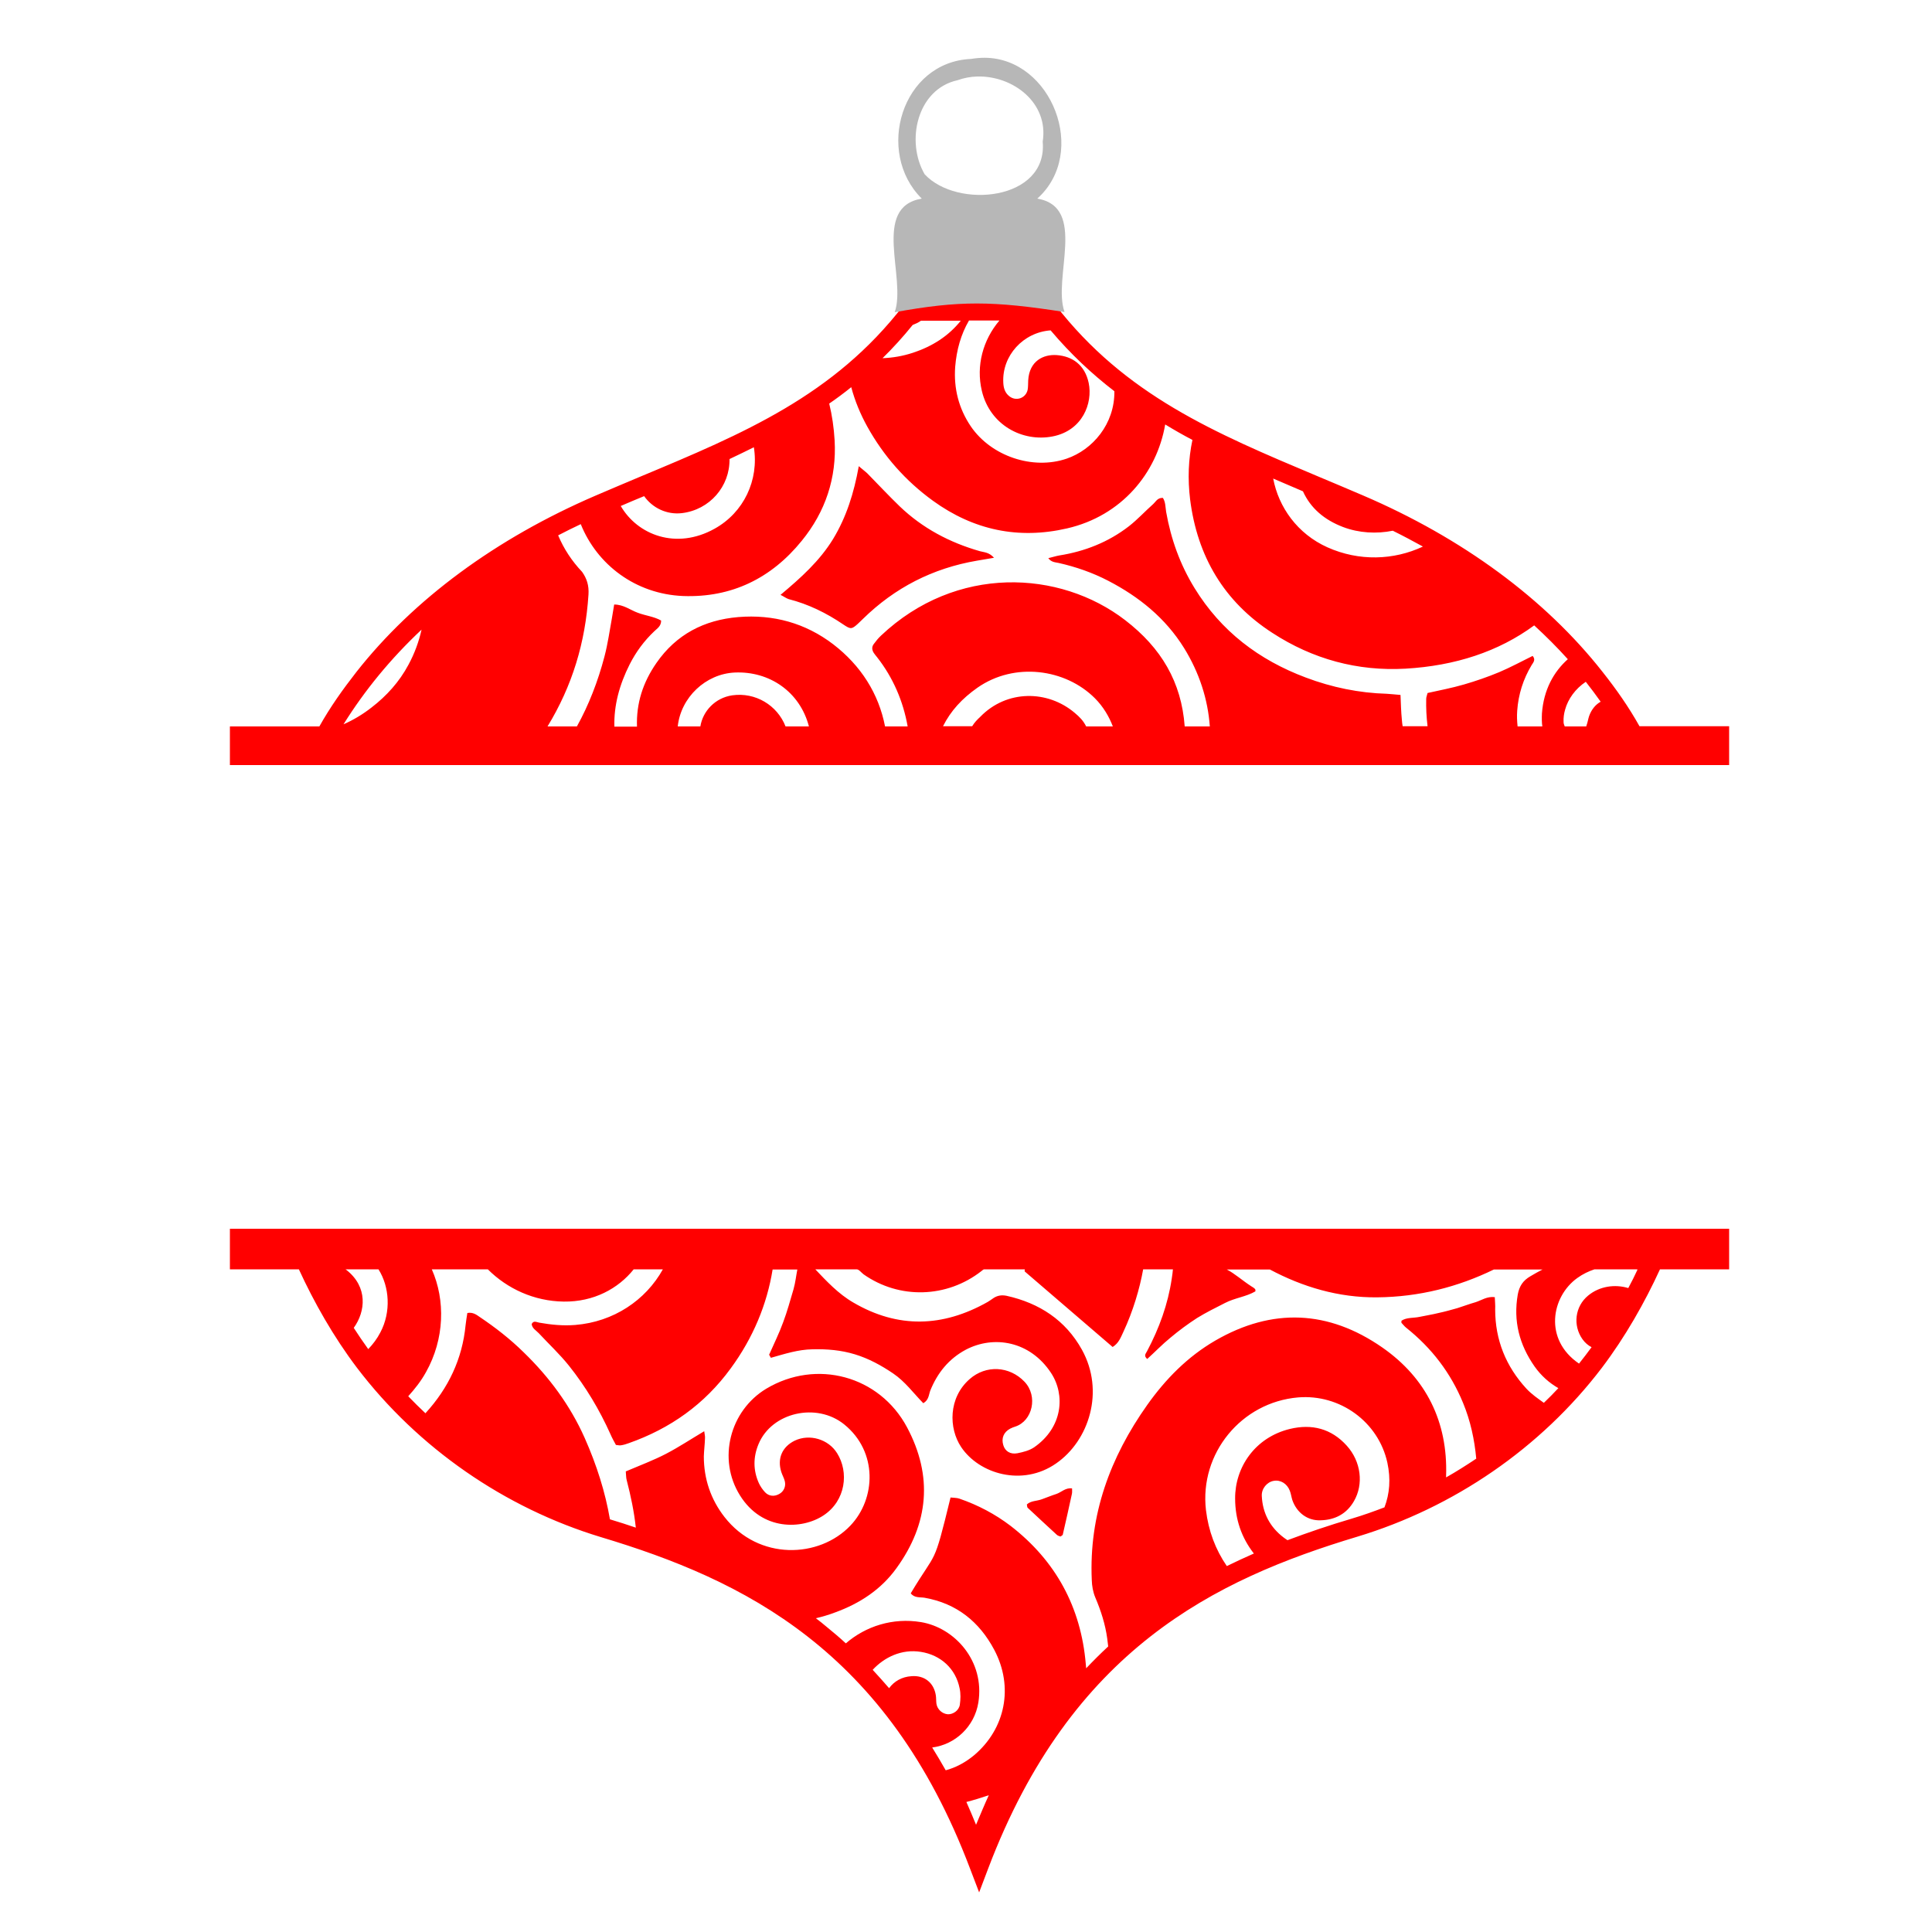 <?xml version="1.0" encoding="utf-8"?>
<!-- Generator: Adobe Illustrator 19.1.0, SVG Export Plug-In . SVG Version: 6.00 Build 0)  -->
<svg version="1.1" id="Layer_1" xmlns="http://www.w3.org/2000/svg" xmlns:xlink="http://www.w3.org/1999/xlink" x="0px" y="0px"
	 width="1000px" height="1000px" viewBox="0 0 1000 1000" style="enable-background:new 0 0 1000 1000;" xml:space="preserve">
<style type="text/css">
	.st0{fill:#FF0000;}
	.st1{fill:#B7B7B7;}
</style>
<g>
	<path class="st0" d="M554.9,770.4c0,1.1,0.1,2.1-0.1,2.9c-1.5,7-3.1,14-4.7,21c-0.1,0.4-0.7,0.6-1.2,1c-0.6-0.2-1.3-0.4-1.8-0.8
		c-5.1-4.7-10.2-9.4-15.2-14.1c-0.3-0.3-0.2-0.9-0.4-1.7c2.1-2,5.2-1.7,7.8-2.7c2.5-0.9,4.9-1.9,7.4-2.7
		C549.4,772.4,551.5,769.9,554.9,770.4z M436.6,323.3c3.7,2.5,4.3,2.4,7.4-0.4c0.9-0.8,1.7-1.7,2.6-2.5
		c16.5-16.2,36.2-26.3,59.1-30.2c2.6-0.4,5.1-0.9,8.8-1.5c-2.6-2.9-5.1-2.8-7.3-3.4c-15.7-4.5-29.7-11.9-41.5-23.2
		c-5.7-5.5-11.1-11.3-16.6-16.9c-1.1-1.1-2.4-2-4.6-3.9c-2.5,13.9-6.4,26.3-13.3,37.7c-7,11.4-16.7,20.1-27.2,28.9
		c1.8,0.9,3,1.8,4.2,2.2C418.4,312.7,427.8,317.3,436.6,323.3z M895,376v20H119v-20h46.3c5.6-10,12-19,19.1-28.1
		c29.6-37.7,72.4-69.2,123.7-91.3c7.8-3.4,15.6-6.6,23.1-9.8c53.9-22.5,100.5-42.1,136.5-88.8l1.5-2.1h75.6l1.5,2
		c36.1,46.6,82.2,66.1,135.7,88.6c7.6,3.2,15.5,6.5,23.4,9.9c51.4,22,94.4,53.6,124.1,91.4c7.2,9.1,13.5,18.1,19.1,28.1H895z
		 M810.1,367.3c-0.6,2-0.9,4.2-0.8,6.3c0,0.9,0.2,1.4,0.6,2.4H821c0.1,0,0.1-0.4,0.2-0.6c0.6-1.6,0.8-3.2,1.3-4.7
		c1.2-3.4,3.3-6,6-7.5c-2.5-3.5-5-6.9-7.7-10.3C815.4,356.5,811.6,361.8,810.1,367.3z M659,247.7c2.8,14.8,12.5,28.6,28.1,35.6
		c16.3,7.3,34.3,6.7,49.4-0.4c-5.1-2.8-10.3-5.6-15.6-8.2c-8.4,1.7-17.5,1.2-25.7-1.9c-9.7-3.7-16.8-9.7-20.8-18.5
		C669.2,252.1,664.1,249.9,659,247.7z M501.5,166c-4.1,7-6.4,15.1-7.1,23.9c-0.8,11.1,1.8,21.5,8.1,30.8
		c10.5,15.4,32,22.7,49.6,16.7c13.4-4.6,24.9-17.9,24.7-34.9c-11.7-9-22.7-19.3-33-31.5c-14.2,1-25.2,13.1-24.5,27
		c0.1,2.7,0.8,5.2,3,7c3.5,2.9,8.6,1.2,9.6-3.2c0.3-1.6,0.2-3.3,0.3-5c0.6-10,7.9-13.5,14.8-13c8,0.6,14.5,5,16.5,14.4
		c2.2,10.5-3.2,24.7-18.7,27.7c-15.5,3-32.4-5.8-36.6-23.6c-3.1-13,0.6-26.4,9.1-36.4H501.5z M456.8,185.4
		c5.3-0.2,10.5-1.1,15.7-2.8c10-3.3,18.4-8.6,24.8-16.6h-20.6c-1.4,1-2.8,1.6-4.3,2.2C467.4,174.4,462.2,180.1,456.8,185.4z
		 M321.3,261.9c8.7,15,28.7,22.8,48.5,11.8c15.2-8.4,23.1-25.2,20.4-42.2c-4.2,2.1-8.4,4.1-12.6,6.1c0.2,14.2-10.3,26.3-24.7,28
		c-7.8,0.9-15.2-2.7-19.5-8.8C329.5,258.4,325.4,260.1,321.3,261.9z M177.8,374.9c5-2.2,9.9-5.1,14.5-8.7c7.8-6,14.4-13.3,19.1-22.1
		c3.2-5.9,5.4-12,6.8-18.2C202.2,340.9,188.7,357.4,177.8,374.9z M304.6,307.7c-1.6,24.9-8.4,47.3-21.2,68.3h15.2
		c6.1-11,10.9-23.3,14.3-36.3c1.7-6.5,2.6-13,3.8-19.6c0.4-2.3,0.8-4.6,1.2-7.2c4.9,0,8.4,2.9,12.3,4.3c4,1.5,8.3,1.9,12,4
		c0,3-2.1,4.1-3.5,5.5c-5.3,5-9.5,10.7-12.8,17.2c-5.3,10.5-8.2,21.2-7.9,32.2h11.7c-0.4-12,3-22.8,10.1-33
		c10.2-14.7,24.6-22.2,42.3-23.7c18.2-1.5,34.8,3.1,49.2,14.1c14.3,11,23.5,25.5,26.8,42.5h11.7c-2.3-13-7.5-25.2-15.8-35.8
		c-0.6-0.8-1.2-1.4-1.7-2.2c-1-1.5-1.2-3.2,0-4.7c1.1-1.5,2.3-3,3.7-4.3c38.8-36.7,92.5-34.1,126.4-8c18.7,14.4,29.1,32,30.8,55h13
		c-1-14-5.4-27.8-13.4-40.7c-9.6-15.4-23.2-26.4-39.2-34.7c-8.1-4.2-16.7-7.2-25.6-9.2c-1.7-0.4-3.8-0.3-5.4-2.5
		c2.2-0.5,3.9-1.1,5.7-1.4c13.2-2.1,25.4-6.9,36-15.1c4.5-3.5,8.4-7.8,12.7-11.6c1.3-1.2,2.1-3.2,4.9-3.1c1.4,2.1,1.3,4.8,1.7,7.3
		c2.5,14.1,7.2,27.2,14.7,39.4c13.7,22.3,33.3,37.2,57.6,46.3c13.5,5.1,27.6,8,42,8.4c2.1,0.1,4.2,0.4,7,0.6
		c0.2,4.9,0.3,8.8,0.7,12.8c0.1,1.1,0.2,2.4,0.4,3.4h12.9c-0.6-5-0.8-9.3-0.7-14.2c0-0.9,0.4-1.7,0.7-3c6.3-1.4,12.6-2.6,18.8-4.4
		c6.2-1.8,12.3-3.9,18.3-6.4c5.9-2.5,11.6-5.6,17.3-8.4c1.7,2,0.3,3.4-0.5,4.7c-4.4,7.3-6.9,15.2-7.5,23.7c-0.2,2.8-0.1,5.1,0.2,8.1
		h12.8c-0.3-2-0.3-4.5-0.2-6.7c0.9-12.3,6.1-21.6,13.4-28.1c-5.4-6-11.2-11.8-17.4-17.5c-18.5,13.6-40.9,20.9-66.6,22.4
		c-24.8,1.4-48-4.9-68.9-18.5c-25.1-16.2-38.9-39.7-42.6-69.1c-1.3-10.6-0.9-20.9,1.2-30.8c-4.8-2.5-9.5-5.2-14.1-8
		c-4.3,25.1-22.5,47.3-50.8,53.8c-25.2,5.8-48.4,0.9-69.4-14.3c-14.2-10.3-25.5-23.1-34-38.4c-3.6-6.5-6.4-13.3-8.3-20.4
		c-3.7,3-7.5,5.8-11.4,8.5c1.5,6.1,2.4,12.4,2.8,19c1.1,19.4-4.7,36.9-17,52c-15.8,19.5-36.4,29.5-61.4,28.6
		c-24.7-1-44.6-16.3-53-37.2c-4,1.9-7.9,3.8-11.7,5.8c2.9,6.9,7,13.2,12.4,18.9C303.7,299.4,304.9,303,304.6,307.7z M562.2,376H576
		c-1.9-5-4.9-10.2-9.3-14.6c-15.3-15.3-41.6-18.8-60.7-5.5c-8,5.6-13.9,12-17.9,20h15.1c1.2-2,2.6-3.4,4.2-4.9
		c13.7-14.1,34.9-13.9,48.9-2C558.8,371.1,560.7,373,562.2,376z M406.6,376h12.1c-4.7-18-20.5-28.7-38.4-27.9
		c-15.1,0.7-27.9,12.9-29.5,27.9h11.7c1.3-8,7.7-14.8,16.5-16.1C391,358.2,402.3,365,406.6,376z M119,636h776v21h-35.8
		c-7.8,17-17.9,34.9-30.1,51c-31.6,41.5-76.6,72.3-126.6,87.4c-73.8,22.2-148,58.3-191,171.7l-4.7,12.4l-4.7-12.3
		C459.2,853.8,384.9,817.8,311,795.6c-49.8-15.1-94.6-46.1-126.2-87.6c-12.2-16.1-22.3-34-30.1-51H119V636z M195.9,657h-17.2
		c0.2,0,0.5,0.2,0.7,0.4c11,8.7,9.9,21.3,3.7,29.9c2.4,3.7,4.9,7.4,7.5,11c2.5-2.6,4.6-5.4,6.3-8.7C202.5,679,201.6,666,195.9,657z
		 M484.4,877.6c0.2,1.4,0.1,2.9,0.3,4.3c0.5,3,3.1,5.2,5.9,5.4c2.7,0.1,5.7-1.9,6.2-4.9c0.4-2.8,0.5-5.8-0.1-8.5
		c-2-10.2-9.8-17.3-20.1-18.9c-9.9-1.6-18.9,2.8-24.9,9.3c2.9,3.1,5.7,6.3,8.5,9.5c2.6-3.6,6.7-5.9,11.5-6.2
		C478.5,867,483.4,871,484.4,877.6z M511.8,929.2c-3.8,1.3-7.7,2.5-11.6,3.5c1.7,3.9,3.4,7.8,5,11.8
		C507.4,939.3,509.5,934.2,511.8,929.2z M718.1,757.1c-4.6-21.1-24.5-35.6-46.2-33.8c-29.4,2.5-51.1,29-47.7,58.3
		c1.3,10.8,4.9,20.4,10.8,29c4.5-2.2,9.2-4.4,14-6.5c-6.4-8.2-9.7-17.7-9.7-28.5c-0.1-16,10.2-31.6,28.4-36
		c11.3-2.7,21.4-0.2,29.4,8.7c7.4,8.2,8.8,19.9,3.7,28.7c-3.8,6.6-9.8,9.7-17.2,9.9c-6.8,0.3-12.4-3.9-14.7-10.5
		c-0.5-1.6-0.7-3.3-1.3-4.8c-1.4-3.7-4.9-5.8-8.4-5.1c-3.4,0.6-6.3,4-6.1,7.8c0.4,8.9,4.3,16.2,11.3,21.5c0.6,0.5,1.3,0.9,2,1.4
		c10.4-3.9,21.5-7.7,33.4-11.2c5.7-1.7,11.3-3.7,16.8-5.8C719.3,773.1,719.9,765.5,718.1,757.1z M806.6,718.5
		c-4.7-2.7-8.9-6.4-12.3-11.2c-7.9-11.3-11.1-23.5-8.7-37.3c0.8-4.3,2.7-7.2,6.5-9.4c2.2-1.3,4.3-2.5,6.3-3.5h-25.2
		c-18.5,9-38.6,14.2-60.4,14.4c-20,0.2-38.6-5.4-55.5-14.4H635c4,2,8.3,5.9,12.7,8.7c0.8,0.5,1.4,0.8,2,1.5c0.1,0.1,0.1,0.5,0.1,1.1
		c-4.8,2.8-10.7,3.4-15.7,6c-4.9,2.5-9.8,4.9-14.5,7.8c-4.8,3.1-9.4,6.5-13.8,10.2c-4.2,3.4-8,7.4-12,11c-2-1.7-0.7-2.8-0.1-4
		c6.3-11.9,10.8-24.2,12.8-37.6c0.3-1.7,0.5-3.8,0.6-4.8h-15.4c-1.8,10-5.2,21.6-10.3,32.5c-1.3,2.7-2.3,5.7-5.5,7.7
		c-0.4-0.3-45.4-39-45.5-39.1c-0.1-0.5,0-1.1,0.1-1.1h-21.1c-0.4,0-0.9,0.5-1.4,0.9c-17.9,14-42.5,14.7-61,1.7
		c-1.2-0.9-2.4-2.6-3.6-2.6H422c5.7,6,11.9,12.7,19.7,17.2c23.1,13.5,46.3,12.8,69.5-0.3c1-0.6,2-1.3,3-2c2.1-1.4,4.3-1.7,6.8-1.2
		c17,3.8,30.5,12.6,39,27.9c11.9,21.5,3.7,47.1-13.4,58.9c-17.4,12.1-39.8,5.4-49.1-8.5c-6.5-9.7-6.7-25.5,4.4-35.2
		c8.4-7.4,20.6-6.8,28.4,1.4c7.1,7.5,4.1,20.3-4.8,23.2c-0.9,0.3-1.8,0.6-2.7,1.1c-3.3,1.8-4.6,4.9-3.5,8.5c0.9,3.1,3.6,4.9,7.3,4.2
		c3-0.6,6.2-1.4,8.7-3.1c14.8-10.3,16.2-27.1,8.7-38.5c-10.9-16.5-29.6-19.6-44.1-12c-8.8,4.7-14.7,12-18.4,21.2
		c-0.8,2.1-0.7,4.8-3.6,6.5c-5.1-5.2-9.4-11.2-15.6-15.4c-6.2-4.2-12.6-7.7-19.8-9.9c-7.2-2.2-14.5-2.8-22-2.6
		c-7.4,0.1-14.4,2.4-21.5,4.4c-0.3-0.5-0.6-1-0.9-1.6c2.5-5.7,5.2-11.1,7.3-16.9c2.1-5.6,3.6-11.2,5.3-16.9c1-3.5,1.4-7.3,2-10.3
		h-12.8c-2.9,18-10.1,35.4-21.7,51.2c-13.5,18.5-31.2,31.1-52.8,38.7c-1.3,0.5-2.7,0.9-4.1,1.1c-0.7,0.1-1.4-0.1-2.5-0.2
		c-0.9-1.7-2-3.6-2.8-5.5c-5.7-12.7-12.8-24.6-21.5-35.5c-4.8-6-10.4-11.2-15.6-16.8c-1.4-1.5-3.5-2.5-3.7-4.8c1-2,2.6-0.9,3.9-0.7
		c6.2,1.1,12.3,1.7,18.6,1.2c19.9-1.6,36.5-12.8,45.4-28.8H328c-8,10-20.7,16.9-36.2,16.7c-15.4-0.2-29.3-6.7-39.3-16.7h-29
		c7.1,16,6.6,36.1-3,53.2c-2.6,4.7-5.7,8.6-9.2,12.5c2.9,3,5.9,6,8.9,8.8c11.9-13,19.1-28.1,20.8-45.7c0.2-2.1,0.6-4.1,0.9-6.2
		c2.8-0.5,4.6,0.8,6.3,2c8.2,5.5,15.9,11.5,22.9,18.4c13.2,12.8,24,27.4,31.5,44.2c6.3,14.2,10.7,28.2,13.1,42.2
		c4.6,1.4,9.1,2.8,13.4,4.3c-0.9-8.3-2.6-16.4-4.7-24.5c-0.4-1.3-0.3-2.8-0.5-4.6c7.5-3.2,14.5-5.8,21-9.2
		c6.5-3.4,12.7-7.5,19.6-11.6c0.2,1.5,0.5,2.6,0.4,3.7c-0.1,3.1-0.5,6.2-0.6,9.3c0,11.7,3.6,22.3,10.7,31.4
		c17.7,22.7,49.1,21.4,65.2,4.4c13.2-13.9,14.2-38.2-3.2-52.3c-14.3-11.6-37.6-6.3-44.4,10.2c-2.8,6.7-2.8,13.6,0.2,20.2
		c0.8,1.7,1.9,3.3,3.2,4.7c2,2.1,4.8,2.3,7.3,0.9c2.4-1.3,3.6-4,2.9-6.7c-0.4-1.6-1.3-3.1-1.8-4.7c-2.2-6.9,0.4-13,6.9-16.2
		c7.7-3.7,17.5-0.8,22,6.5c6.1,9.7,4.6,24.5-7.1,32.2c-11.1,7.3-31.7,8.1-43.2-10.4c-11.7-18.7-5.3-43.8,13.6-55.2
		c25.9-15.5,58.6-6.8,72.9,20c13.4,25.2,11.3,49.7-5.5,72.9c-8,11.1-19,18.2-31.5,22.8c-3.4,1.3-6.8,2.3-10.2,3.1
		c1.9,1.4,3.7,2.9,5.5,4.4c3.4,2.8,6.8,5.6,10,8.6c10.3-8.9,24.3-13.4,38.9-11c17.5,2.9,33.1,20.2,29.7,41.6
		c-2,12.5-12,21.8-23.9,23.3c2.4,3.8,4.7,7.8,7,11.8c5.2-1.4,10.1-4,14.7-7.8c16.2-13.7,20.6-35.4,10.4-54.6
		c-7.7-14.5-19.5-24-36-26.9c-2.4-0.4-5.3,0.2-7.2-2.3c13.7-23,11.6-12.7,20.6-49.6c1.5,0.2,3.2,0.1,4.6,0.6
		c9.6,3.3,18.5,8,26.5,14.1c23.4,18.1,36.4,42.1,38.9,71.5c0.1,0.7,0.1,1.4,0.2,2.2c3.7-3.9,7.5-7.7,11.4-11.3
		c-0.2-1.4-0.3-2.7-0.5-4.1c-1-7.4-3.3-14.5-6.2-21.3c-1.2-2.9-1.7-5.9-1.8-9c-1.5-33.7,9.5-63.5,28.7-90.6
		c9.5-13.4,20.9-25,35.2-33.3c29.5-17.1,58.6-15.8,86.4,3.5c22.9,15.9,34,38.7,33.1,66.4c0,0.3,0,0.6,0,0.9c5.3-3,10.5-6.3,15.6-9.7
		c-0.9-9.9-3-19.6-6.8-28.8c-6.4-15.6-16.3-28.5-29.5-39c-0.9-0.7-1.6-1.7-2.4-2.5c-0.1-0.1,0-0.4,0-1.1c2.7-1.8,6.2-1.3,9.4-2
		c3.3-0.7,6.6-1.2,9.8-2c3.3-0.7,6.5-1.6,9.7-2.5c3.2-1,6.3-2.2,9.5-3.1c3.1-1,5.9-3.1,9.9-2.6c0.1,2.2,0.3,4.3,0.2,6.4
		c0,15.8,5.6,29.5,16.2,41c2.6,2.8,5.8,5,9,7.3C801.7,723.6,804.2,721.1,806.6,718.5z M846.6,657h-21.3c-3,1-6,2.4-8.9,4.5
		c-13.4,9.6-17.5,31.8,0.9,44.3c2.2-2.8,4.4-5.6,6.5-8.5c-1.8-0.9-3.4-2.3-4.7-4.1c-5.1-7.2-3.9-17,2.9-22.6
		c5.9-4.9,13.9-6,20.8-3.9c1.7-3.2,3.3-6.3,4.8-9.6C847.2,657,846.9,657,846.6,657z"/>
	<path class="st1" d="M509.7,29.9c-2.3,0-4.7,0.2-7.1,0.6c-36,1.6-49.7,48.3-25.5,72.3c-26.2,4.4-7.8,41.1-14,58.8
		c33.6-6.1,50.7-5.9,87.9-0.1c-6.3-17.7,11.9-54.3-14.1-58.7C563.5,79,544.3,30.1,509.7,29.9L509.7,29.9z M505.8,39.6
		c18.5-0.5,37.1,13.6,33.9,33.7c2.7,30.6-44.3,35-61.1,16.9c-9.9-17-4-44.1,17.1-48.7C499,40.3,502.4,39.7,505.8,39.6L505.8,39.6z"
		/>
</g>
</svg>
